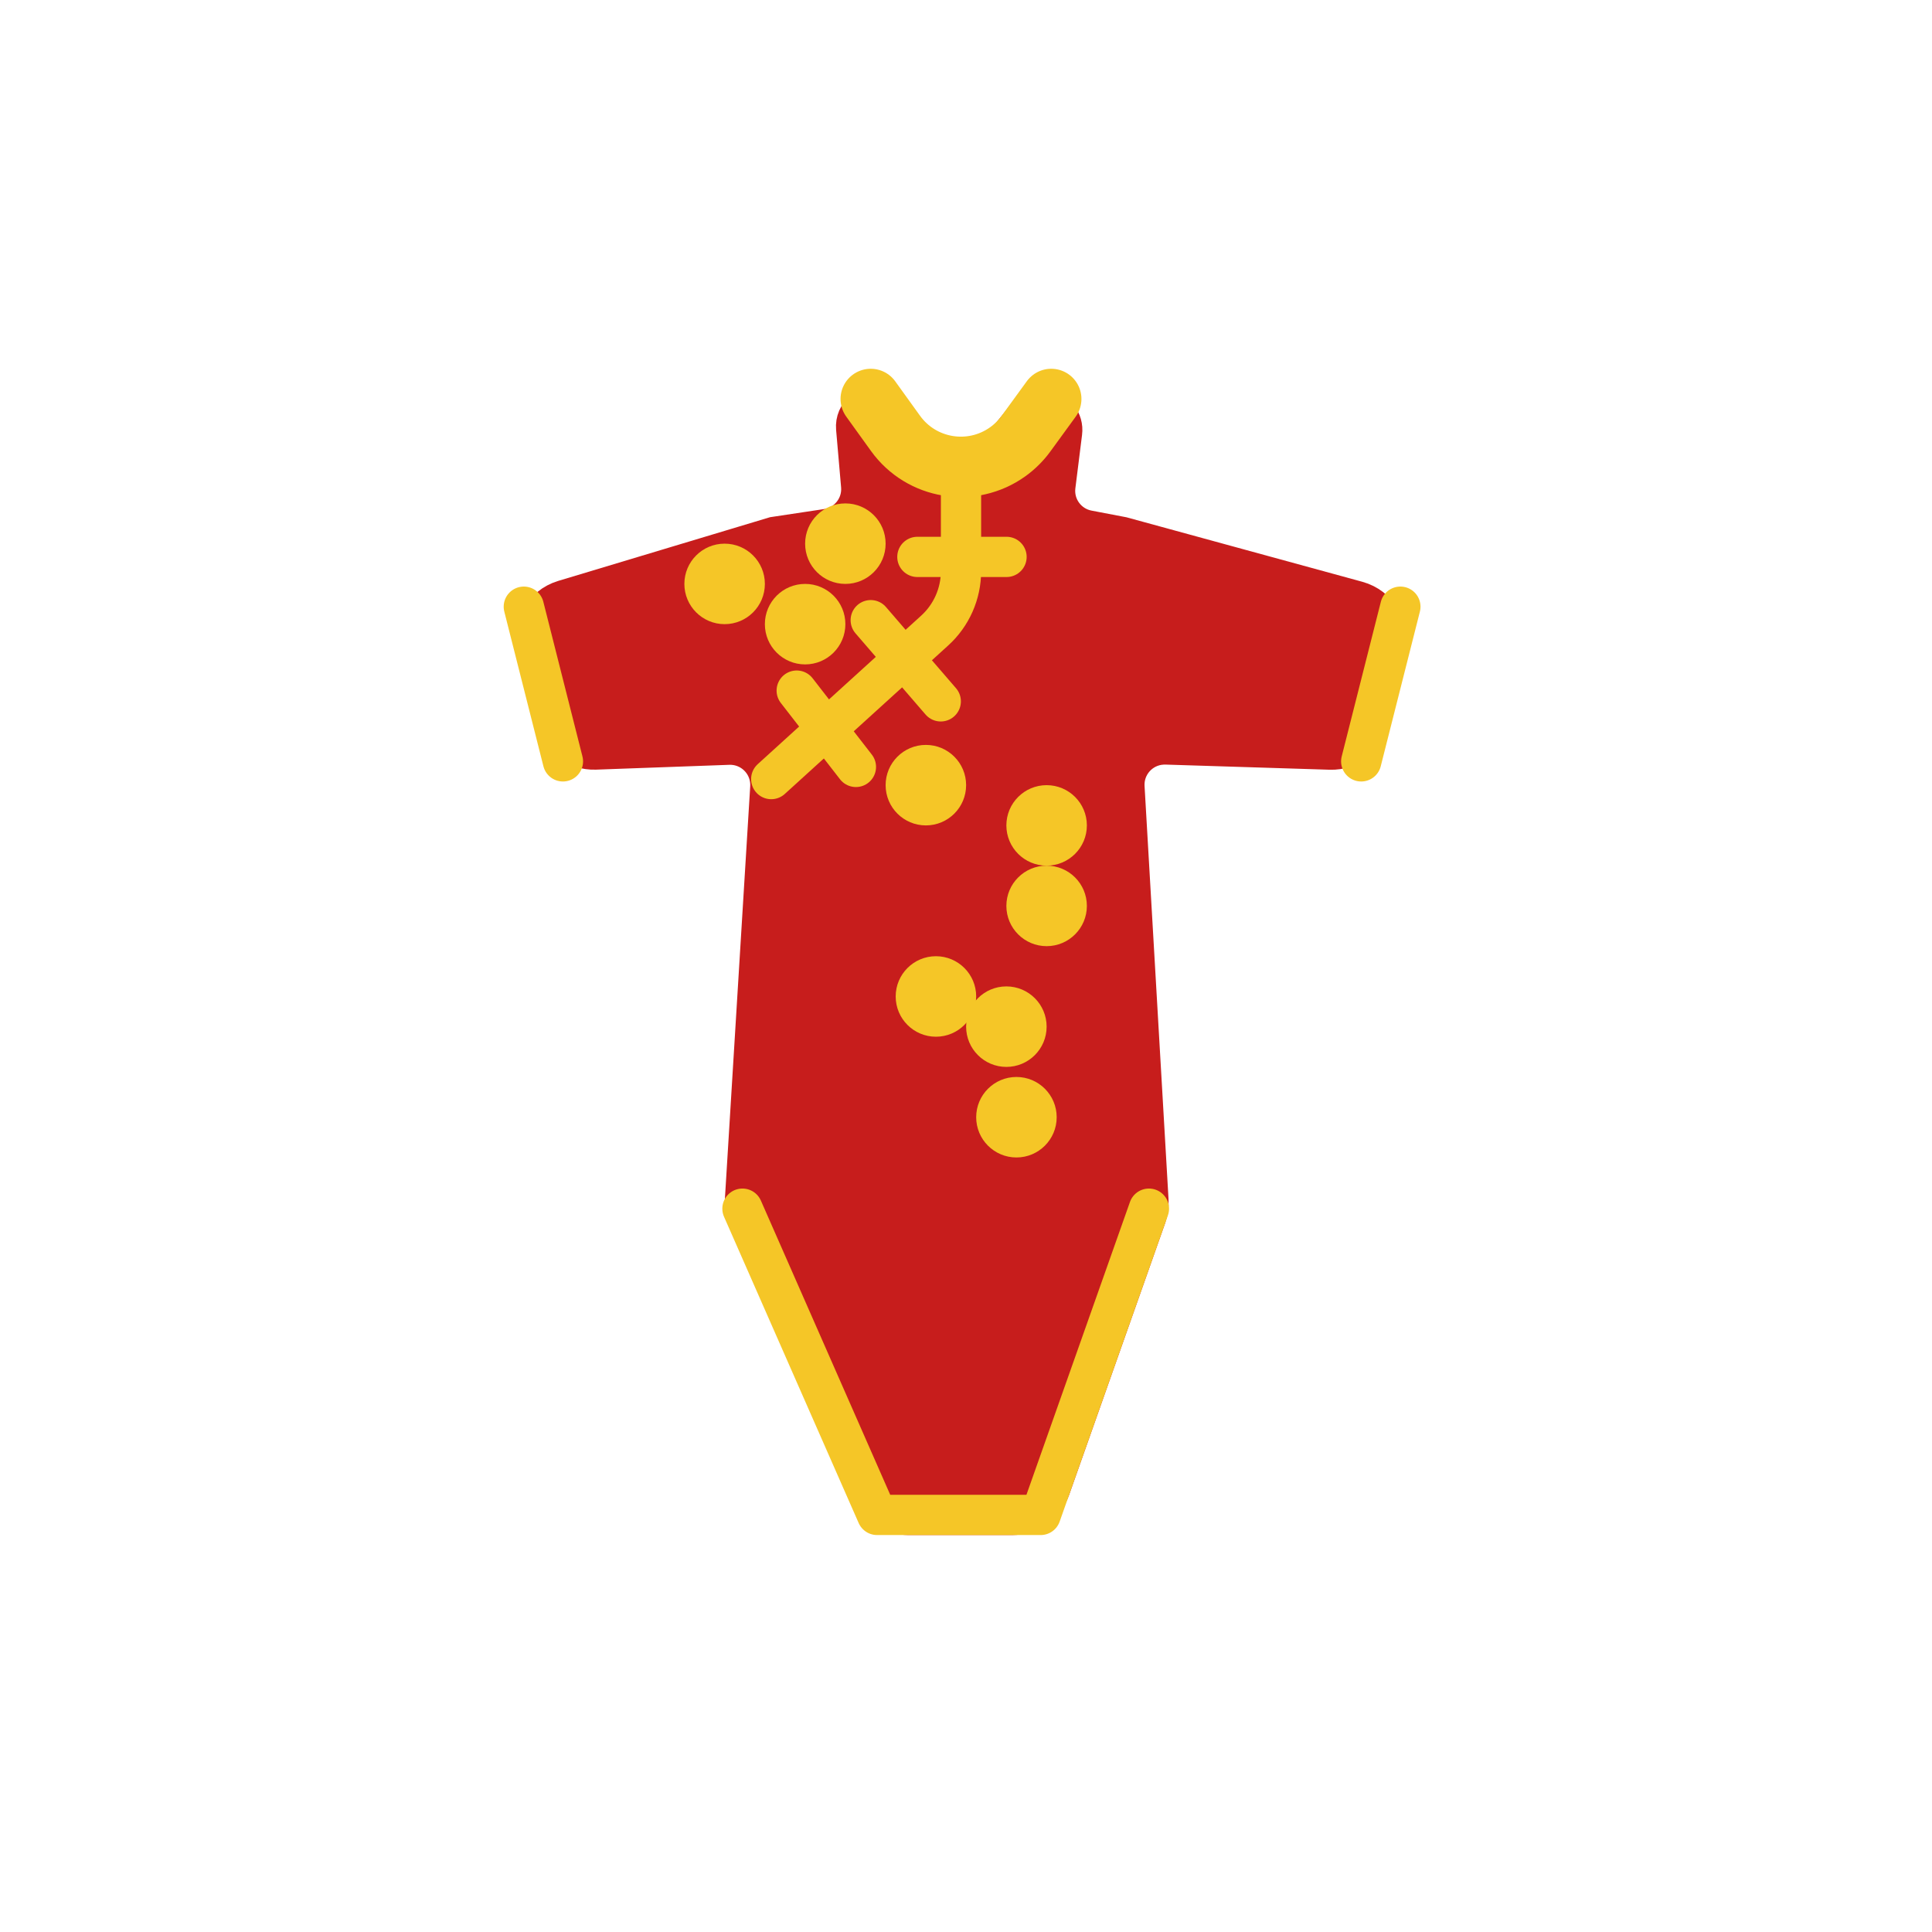 <?xml version="1.0" encoding="UTF-8"?>
<svg width="48px" height="48px" viewBox="0 0 48 48" version="1.1" xmlns="http://www.w3.org/2000/svg" xmlns:xlink="http://www.w3.org/1999/xlink">
    <!-- Generator: Sketch 59 (86127) - https://sketch.com -->
    <title>49_Top_ChineseDress</title>
    <desc>Created with Sketch.</desc>
    <g id="SVGs" stroke="none" stroke-width="1" fill="none" fill-rule="evenodd">
        <g id="Slices" transform="translate(-1078, -176)"></g>
        <g id="Group-175" transform="translate(13, 9)">
            <circle id="Oval" fill="#F5C627" cx="10.003" cy="19.507" r="1"></circle>
            <circle id="Oval" fill="#F5C627" cx="8.003" cy="20.507" r="1"></circle>
            <path d="M0.334,7.118 L0.786,8.872 C0.903,9.326 1.321,9.638 1.79,9.622 L5.103,9.502 C5.655,9.482 6.119,9.913 6.139,10.465 C6.14,10.498 6.14,10.53 6.138,10.562 L5.511,20.781 C5.501,20.943 5.531,21.105 5.597,21.253 L8.661,28.049 C8.822,28.408 9.179,28.638 9.572,28.638 L12.148,28.638 C12.572,28.638 12.95,28.371 13.091,27.972 L15.478,21.217 C15.522,21.092 15.541,20.959 15.533,20.826 L14.937,10.554 C14.905,10.003 15.326,9.53 15.877,9.498 C15.907,9.496 15.937,9.495 15.966,9.496 L20.049,9.624 C20.531,9.64 20.956,9.308 21.058,8.836 L21.43,7.113 C21.542,6.594 21.228,6.078 20.716,5.937 L14.873,4.339 L14.873,4.339 L14.025,4.177 C13.507,4.078 13.155,3.594 13.221,3.071 L13.387,1.743 C13.422,1.469 13.227,1.219 12.953,1.185 C12.782,1.163 12.611,1.232 12.502,1.367 L11.641,2.433 C11.294,2.862 10.665,2.929 10.235,2.582 C10.18,2.538 10.129,2.487 10.084,2.431 L9.159,1.281 C8.986,1.065 8.671,1.031 8.456,1.204 C8.326,1.309 8.257,1.471 8.271,1.637 L8.395,3.066 C8.441,3.592 8.07,4.063 7.548,4.142 L6.241,4.339 L6.241,4.339 L1.014,5.911 C0.5,6.065 0.2,6.598 0.334,7.118 Z" id="Path-457" stroke="#C71D1C" fill="#C71D1C"></path>
            <circle id="Oval" fill="#F5C627" cx="7.003" cy="6.507" r="1"></circle>
            <circle id="Oval" fill="#F5C627" cx="10.003" cy="10.507" r="1"></circle>
            <circle id="Oval" fill="#F5C627" cx="13.003" cy="11.507" r="1"></circle>
            <circle id="Oval" fill="#F5C627" cx="13.003" cy="13.507" r="1"></circle>
            <circle id="Oval" fill="#F5C627" cx="12.003" cy="16.507" r="1"></circle>
            <circle id="Oval" fill="#F5C627" cx="8.003" cy="4.507" r="1"></circle>
            <circle id="Oval" fill="#F5C627" cx="5.003" cy="5.507" r="1"></circle>
            <circle id="Oval" fill="#F5C627" cx="10.253" cy="15.757" r="1"></circle>
            <circle id="Oval" fill="#F5C627" cx="12.253" cy="18.757" r="1"></circle>
            <line x1="0.014" y1="6.073" x2="0.986" y2="9.916" id="Path-458" stroke="#F5C627" stroke-linecap="round"></line>
            <line x1="20.818" y1="6.073" x2="21.791" y2="9.916" id="Path-458" stroke="#F5C627" stroke-linecap="round" transform="translate(21.305, 7.994) scale(-1, 1) translate(-21.305, -7.994) "></line>
            <polyline id="Path-459" stroke="#F5C627" stroke-linecap="round" stroke-linejoin="round" points="5.446 21.029 8.791 28.638 12.855 28.638 15.545 21.029"></polyline>
            <path d="M8.633,0.912 L9.248,1.766 C9.893,2.663 11.143,2.867 12.04,2.222 C12.212,2.098 12.364,1.947 12.489,1.776 L13.118,0.912 L13.118,0.912" id="Path-460" stroke="#F5C627" stroke-width="1.5" stroke-linecap="round" stroke-linejoin="round"></path>
            <path d="M10.876,2.461 L10.876,5.188 C10.876,5.752 10.638,6.289 10.22,6.668 L6.161,10.356 L6.161,10.356" id="Path-461" stroke="#F5C627" stroke-linecap="round"></path>
            <line x1="6.794" y1="8.158" x2="8.265" y2="10.054" id="Path-462" stroke="#F5C627" stroke-linecap="round"></line>
            <line x1="8.633" y1="6.408" x2="10.373" y2="8.425" id="Path-463" stroke="#F5C627" stroke-linecap="round"></line>
            <line x1="9.792" y1="4.836" x2="12.007" y2="4.836" id="Path-464" stroke="#F5C627" stroke-linecap="round"></line>
        </g>
    </g>
</svg>